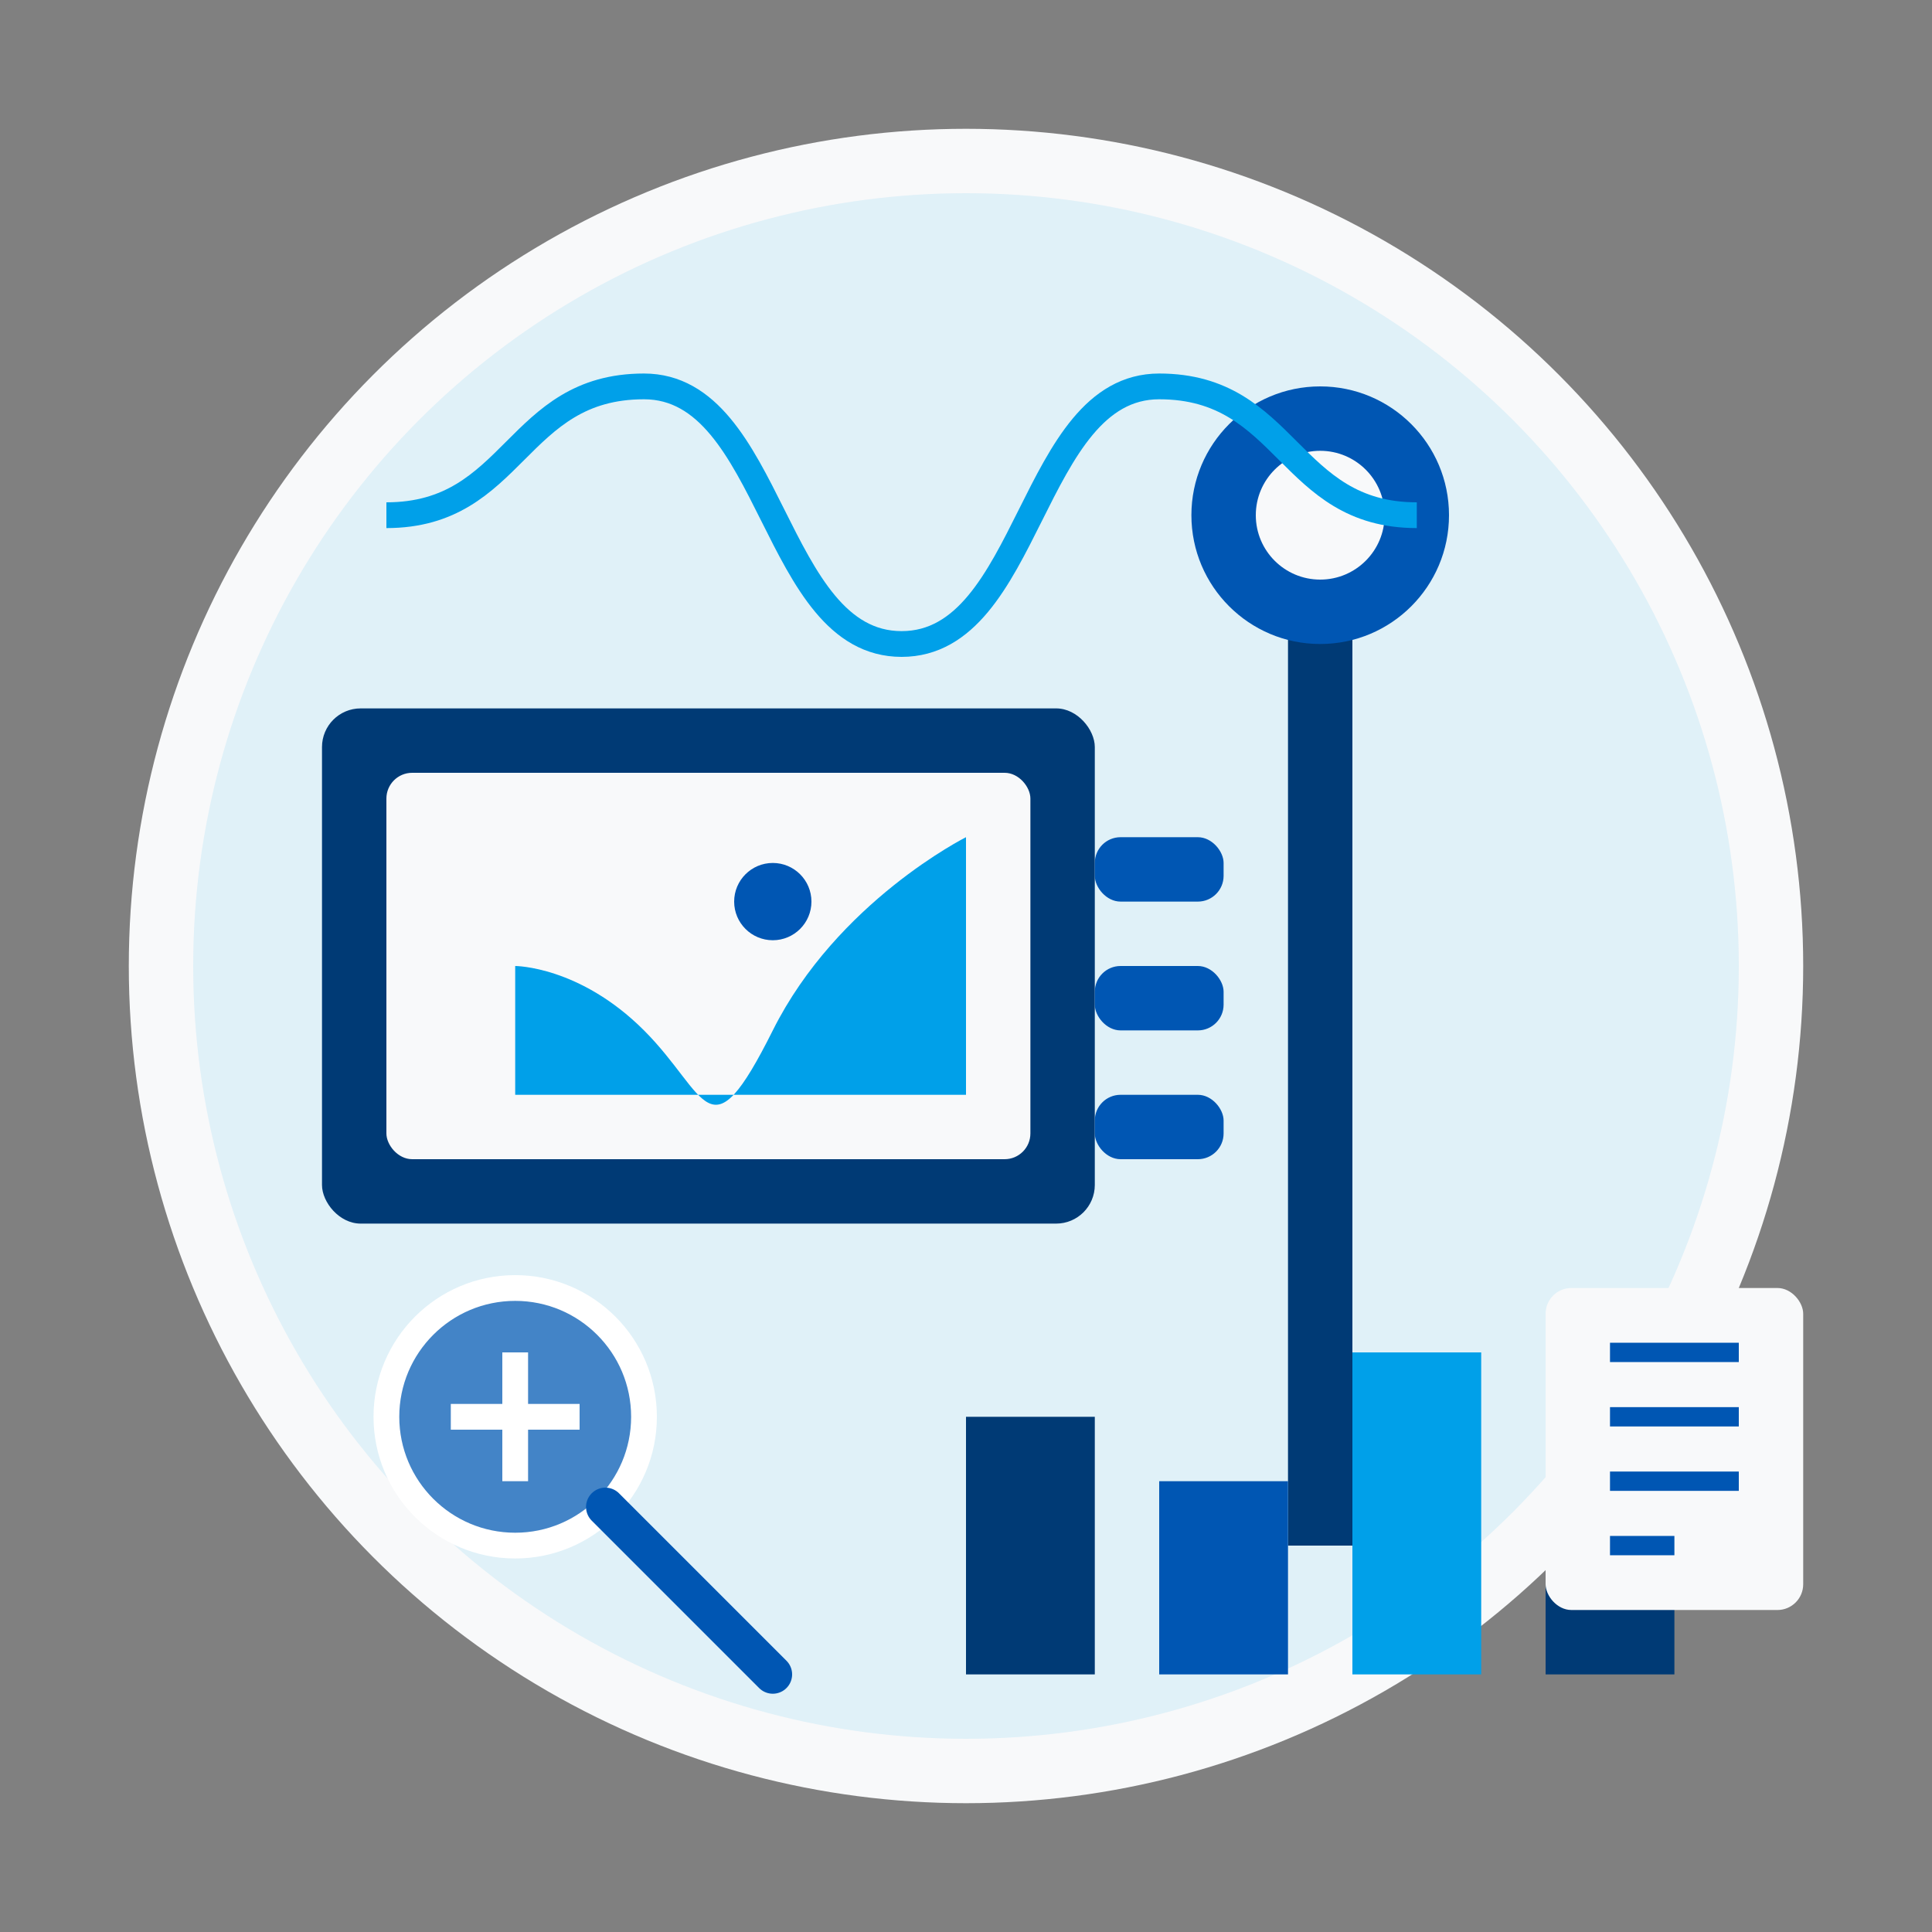 <svg xmlns="http://www.w3.org/2000/svg" viewBox="0 0 150 150" width="150" height="150">
  <rect x="0" y="0" width="150" height="150" fill="#808080" stroke="none"/>
  <style>
    .st0{fill:#0056b3;}
    .st1{fill:#003a75;}
    .st2{fill:#00a0e9;}
    .st3{fill:#f8f9fa;}
  </style>
  
  <!-- Background Circle -->
  <circle class="st3" cx="75" cy="75" r="65"/>
  <circle class="st2" cx="75" cy="75" r="60" opacity="0.1"/>
  
  <!-- Diagnostic Equipment -->
  <rect class="st1" x="25" y="55" width="60" height="40" rx="3"/>
  <rect class="st3" x="30" y="60" width="50" height="30" rx="2"/>
  
  <!-- Display Screen -->
  <path class="st2" d="M75,65 C75,65 65,70 60,80 C55,90 55,85 50,80 C45,75 40,75 40,75 L40,85 L75,85 Z"/>
  <circle class="st0" cx="60" cy="70" r="3"/>
  
  <!-- Control Panel -->
  <rect class="st0" x="85" y="65" width="10" height="5" rx="2"/>
  <rect class="st0" x="85" y="75" width="10" height="5" rx="2"/>
  <rect class="st0" x="85" y="85" width="10" height="5" rx="2"/>
  
  <!-- Sensor or Probe -->
  <rect class="st1" x="100" y="40" width="5" height="80"/>
  <circle class="st0" cx="102.5" cy="40" r="10"/>
  <circle class="st3" cx="102.5" cy="40" r="5"/>
  
  <!-- Waveform/Signal -->
  <path class="st2" d="M30,40 C40,40 40,30 50,30 C60,30 60,50 70,50 C80,50 80,30 90,30 C100,30 100,40 110,40" style="stroke:#00a0e9;stroke-width:2;fill:none"/>
  
  <!-- Magnifying Glass -->
  <circle class="st0" cx="40" cy="110" r="10" stroke="#ffffff" stroke-width="2" fill-opacity="0.7"/>
  <line x1="47" y1="117" x2="60" y2="130" style="stroke:#0056b3;stroke-width:3;stroke-linecap:round;"/>
  <line x1="40" y1="105" x2="40" y2="115" style="stroke:#ffffff;stroke-width:2;"/>
  <line x1="35" y1="110" x2="45" y2="110" style="stroke:#ffffff;stroke-width:2;"/>
  
  <!-- Data or Analytics Element -->
  <g transform="translate(75,110)">
    <rect class="st1" x="0" y="0" width="10" height="20"/>
    <rect class="st0" x="15" y="5" width="10" height="15"/>
    <rect class="st2" x="30" y="-5" width="10" height="25"/>
    <rect class="st1" x="45" y="10" width="10" height="10"/>
  </g>
  
  <!-- Technical Document -->
  <g transform="translate(120,100)">
    <rect class="st3" x="0" y="0" width="20" height="25" rx="2"/>
    <line x1="5" y1="5" x2="15" y2="5" style="stroke:#0056b3;stroke-width:1.5;"/>
    <line x1="5" y1="10" x2="15" y2="10" style="stroke:#0056b3;stroke-width:1.5;"/>
    <line x1="5" y1="15" x2="15" y2="15" style="stroke:#0056b3;stroke-width:1.5;"/>
    <line x1="5" y1="20" x2="10" y2="20" style="stroke:#0056b3;stroke-width:1.5;"/>
  </g>
</svg>
